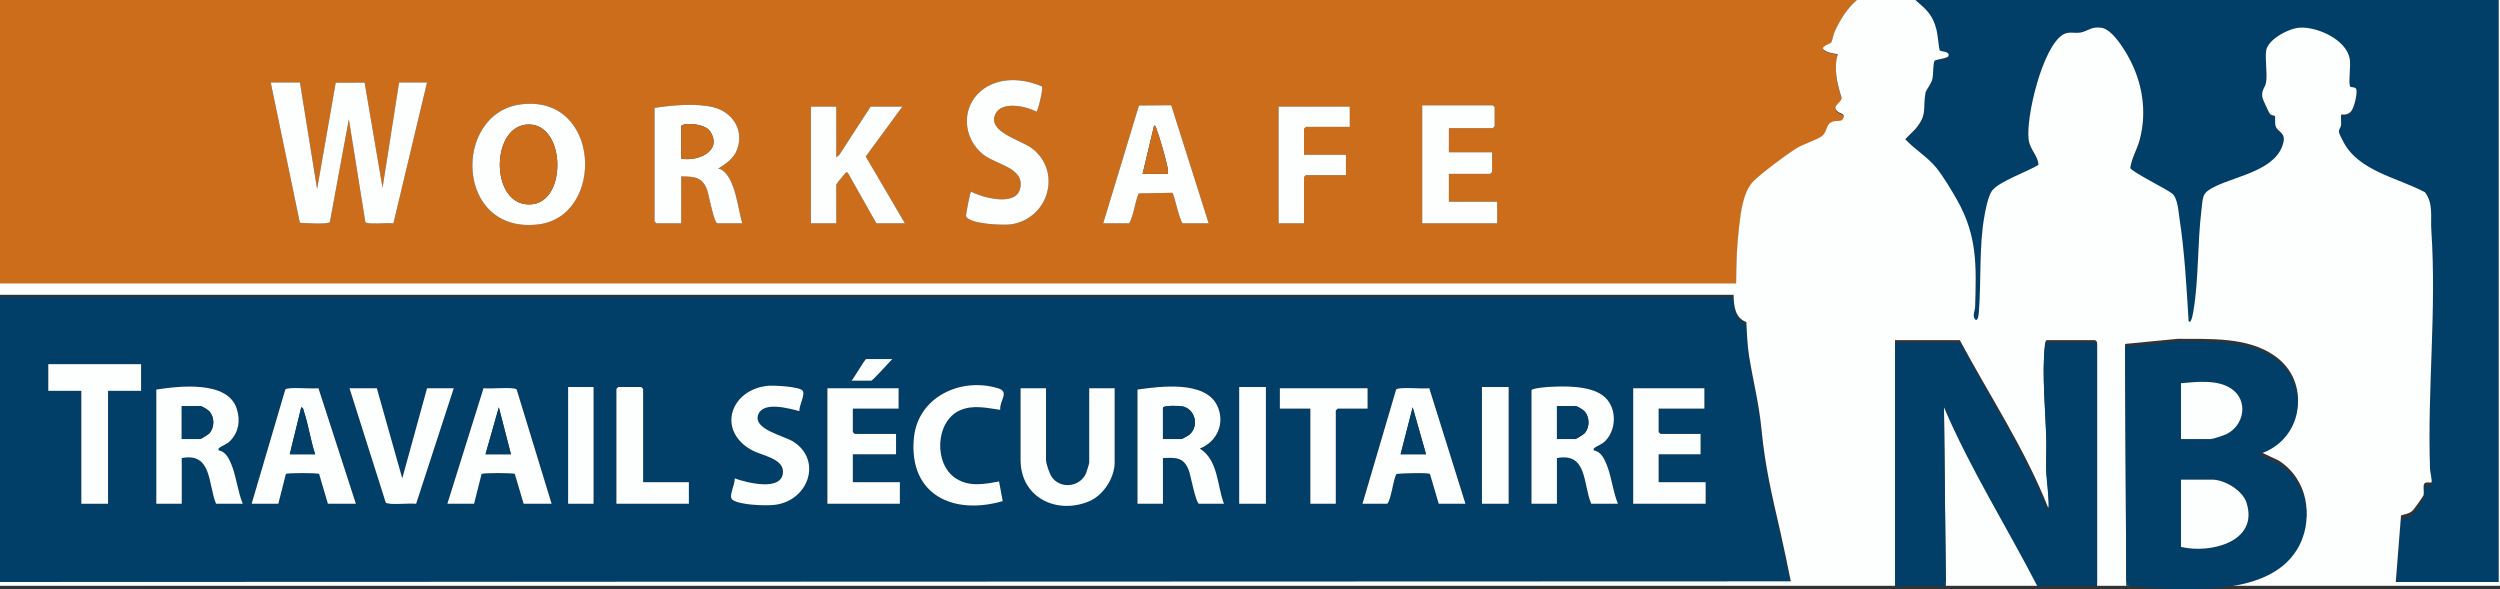 <?xml version="1.0" encoding="UTF-8"?><svg id="b" xmlns="http://www.w3.org/2000/svg" width="650" height="153.209" viewBox="0 0 650 153.209"><rect x="0" y="0" width="650" height="153.209" fill="#333333" stroke="none"/><defs><style>.d{fill:#cc6d1c;}.e{fill:#fdfefe;}.f{fill:#013f69;}</style></defs><g id="c"><path class="f" d="M649.67.001v152.417h-26.767l1.365-17.44c1.22-.392,2.149-.398,3.107-1.353.289-.287,2.663-3.648,2.727-3.875.249-.873-.186-2.53.213-3.085.406-.565,1.715-.189,1.841-.308.299-.285-.322-2.806-.345-3.451-.743-20.961,1.75-41.286.33-62.682-.221-3.328.582-6.986-1.665-9.884-7.145-3.825-17.404-5.561-21.295-13.381-.31-.623-1.055-1.937-1.069-2.54-.013-.562.491-1.019.564-1.608.071-.575-.085-2.69.017-2.785.14-.131,1.607.345,2.597-.872.82-1.008,1.544-4.289,1.397-5.568-.12-1.041-1.555-.495-1.701-1.022-.425-1.54.285-5.119-.059-7.141-.858-5.038-8.369-8.434-12.985-8.174-2.849.161-8.395,3.094-8.753,6.108-.3,2.526.382,5.772-.013,8.235-.235,1.467-1.273,1.853-.952,3.957.065.425,1.689,3.93,1.942,4.244.409.508,1.166.416,1.3.603.184.256-.053,1.834.191,2.616.497,1.596,2.647,1.625,2.03,4.289-1.663,7.186-11.856,8.676-17.602,11.469-3.656,1.777-3.258,2.49-3.738,6.495-1.012,8.439-.67,17.806-2.032,26.014-.048.29-.54,3.776-1.275,2.85-.545-8.951-1.024-17.97-2.362-26.841-.293-1.94-.454-5.425-1.957-6.623-1.544-1.231-10.523-5.672-10.848-6.678.327-2.538,1.768-4.84,2.442-7.366,1.999-7.498.677-15.318-3.081-21.994-1.263-2.243-4.143-6.936-6.852-7.345-2.605-.393-3.468.842-5.339,1.225-1.638.335-3.159-.384-4.703.583-5.312,3.328-9.591,21.461-8.902,27.332.341,2.902,2.387,4.099,2.567,6.758-2.742,1.733-10.492,4.427-12.132,6.857-.975,1.444-1.627,4.846-1.94,6.641-1.404,8.037-.786,16.802-1.422,24.973-.03.385-.121,2.282-.818,2.145-1.067-.925-.189-2.292-.157-3.447.298-10.613.644-18.472-4.706-27.99-1.439-2.56-3.598-6.207-5.414-8.451-2.307-2.849-5.596-4.772-8.061-7.46l2.627-2.639c3.253-3.864,1.871-5.312,2.658-9.553.138-.744,1.525-2.247,1.829-3.783.204-1.033.095-3.951.546-4.565.266-.362,3.378-.591,3.578-1.226.426-1.354-1.988-1.061-2.278-1.527-.142-.227-.564-4.317-.808-5.296-.988-3.965-2.526-5.251-5.514-7.856C548.546.007,599.116-.003,649.67.001Z"/><path class="d" d="M482.791.001c-2.594,2.253-4.342,5.147-5.777,8.254-.316.685-.665,2.578-.914,2.881-.264.32-1.924.726-2.225,1.567.933,1.13,2.6,1.238,3.96,1.488-1.153,3.523-.158,7.871.969,11.378.015,1.56-2.984,2.206-.806,3.809.514.379,2.086.433,1.013,1.987-.376.544-2.11.058-3.152.81-1.11.801-.895,2.465-2.149,3.463-1.276,1.016-4.901,2.065-6.885,3.354-2.72,1.767-8.55,6.151-10.808,8.344-2.924,2.839-3.462,8.653-3.919,12.583-.55,4.732-.696,9.556-.699,14.313l-451.4-.002V.001h482.791ZM270.916,22.487c-4.972-2.208-11.404-2.552-15.81,1.099-5.321,4.409-4.771,12.414.556,16.608,3.4,2.677,11.001,3.456,9.534,8.973-1.212,4.558-9.755,2.218-12.725.65-.264.192-1.394,6.05-1.293,6.376.649,2.092,9.89,2.474,11.938,2.109,9.661-1.717,12.912-13.677,5.321-19.646-2.879-2.264-11.927-4.336-9.614-9.053,1.666-3.396,7.973-2.005,10.652-.571.384-.077,1.813-5.947,1.441-6.546ZM77.987,21.445h-7.6l7.581,36.474c1.205.117,7.348.469,7.798-.17l4.943-26.74,4.282,26.739c.52.738,6.041.087,7.296.338l8.745-36.641h-7.27l-4.299,27.381-4.657-27.345-7.52.009-4.837,27.671-4.461-27.716ZM135.405,27.138c-17.747,2.28-17.158,33.759,4.506,31.221,17.481-2.048,16.422-33.91-4.506-31.221ZM170.183,28.043v29.527c0,.035.461.495.496.495h6.444v-12.207c3.466.083,5.497.086,6.766,3.638.394,1.103,1.749,8.569,2.652,8.569h6.444c-1.119-3.842-1.767-11.416-5.168-13.812-.307-.216-.734-.351-1.11-.378,2.107-1.415,4.051-2.535,4.976-5.089,1.817-5.016-1.26-9.706-6.288-10.918-4.557-1.098-10.597-.51-15.211.176ZM286.833,58.065h6.774c1.259-2.357,1.402-5.272,2.459-7.773l8.741-.166c.432.119,1.806,7.143,2.68,7.938h6.774l-9.735-30.704-8.396.065-9.296,30.639ZM376.716,33.322h11.401c.035,0,.496-.46.496-.495v-4.949c0-.035-.461-.495-.496-.495h-18.34v30.681h19.497v-5.608h-12.557v-7.258h10.74c.035,0,.496-.46.496-.495v-5.114h-11.235v-6.268ZM217.438,27.713h-6.609v30.351h6.609v-10.062c0-.185,2.001-2.623,2.286-2.922.262-.275.221-.306.683-.211l7.44,13.195h7.435l-10.191-17.38,9.53-12.972h-8.261l-8.119,12.513-.803.683v-13.196ZM350.941,27.713h-18.505v30.351h6.609v-12.042c0-.035.461-.495.496-.495h10.409v-5.279h-10.905v-6.763c0-.035.461-.495.496-.495h11.401v-5.279Z"/><path class="e" d="M77.987,21.445l4.461,27.716,4.837-27.671,7.52-.009,4.657,27.345,4.299-27.381h7.27l-8.745,36.641c-1.254-.251-6.776.4-7.296-.338l-4.282-26.739-4.943,26.74c-.45.64-6.593.287-7.798.17l-7.581-36.474h7.6Z"/><path class="e" d="M135.405,27.138c20.928-2.689,21.987,29.173,4.506,31.221-21.664,2.538-22.253-28.941-4.506-31.221ZM136.735,32.409c-9.399,1.024-9.174,21.725,1.56,20.708,9.425-.893,8.691-21.824-1.56-20.708Z"/><path class="e" d="M170.183,28.043c4.615-.686,10.655-1.274,15.211-.176,5.028,1.212,8.106,5.902,6.288,10.918-.926,2.555-2.869,3.675-4.976,5.089.376.027.803.162,1.11.378,3.401,2.396,4.049,9.97,5.168,13.812h-6.444c-.903,0-2.258-7.465-2.652-8.569-1.269-3.551-3.299-3.555-6.766-3.638v12.207h-6.444c-.035,0-.496-.46-.496-.495v-29.527ZM177.123,41.24c4.221.823,10.827-1.929,7.545-7.037-1.493-2.324-7.545-2.292-7.545-1.375v8.413Z"/><path class="e" d="M270.916,22.487c.372.598-1.057,6.468-1.441,6.546-2.68-1.434-8.986-2.825-10.652.571-2.313,4.716,6.735,6.789,9.614,9.053,7.591,5.969,4.34,17.929-5.321,19.646-2.048.364-11.29-.017-11.938-2.109-.101-.326,1.028-6.184,1.293-6.376,2.971,1.567,11.513,3.908,12.725-.65,1.467-5.517-6.133-6.296-9.534-8.973-5.327-4.194-5.877-12.199-.556-16.608,4.406-3.651,10.839-3.307,15.81-1.099Z"/><path class="e" d="M217.438,27.713v13.196l.803-.683,8.119-12.513h8.261l-9.53,12.972,10.191,17.38h-7.435l-7.44-13.195c-.462-.095-.421-.064-.683.211-.285.299-2.286,2.737-2.286,2.922v10.062h-6.609v-30.351h6.609Z"/><path class="e" d="M376.716,33.322v6.268h11.235v5.114c0,.035-.461.495-.496.495h-10.74v7.258h12.557v5.608h-19.497v-30.681h18.34c.035,0,.496.46.496.495v4.949c0,.035-.461.495-.496.495h-11.401Z"/><path class="e" d="M350.941,27.713v5.279h-11.401c-.035,0-.496.46-.496.495v6.763h10.905v5.279h-10.409c-.035,0-.496.46-.496.495v12.042h-6.609v-30.351h18.505Z"/><path class="d" d="M136.735,32.409c10.251-1.117,10.985,19.814,1.56,20.708-10.734,1.017-10.959-19.684-1.56-20.708Z"/><path class="d" d="M177.123,41.24v-8.413c0-.917,6.051-.949,7.545,1.375,3.283,5.108-3.324,7.86-7.545,7.037Z"/><path class="e" d="M286.833,58.065l9.296-30.639,8.396-.065,9.735,30.704h-6.774c-.874-.796-2.248-7.82-2.68-7.938l-8.741.166c-1.057,2.501-1.2,5.416-2.459,7.773h-6.774ZM303.686,45.198c.033-.472.002-.935-.08-1.404-.398-2.264-2.089-8.086-2.912-10.29-.131-.351-.137-.792-.64-.842l-2.978,12.536h6.609Z"/><path class="d" d="M303.686,45.198h-6.609l2.978-12.536c.502.05.509.491.64.842.822,2.205,2.513,8.026,2.912,10.29.082.469.114.931.08,1.404Z"/><path class="f" d="M0,77.199l450.739-.002c.044,2.823.306,6.043,3.318,7.148.136,2.968.263,6.17.737,9.093,1.138,7.014,2.486,11.779,3.216,19.223.952,9.693,2.667,16.889,4.793,26.227,1.01,4.437,1.906,8.9,2.809,13.361l-465.612.169v-75.219ZM231.978,93.365h-6.774c-.339,0-3.174,4.954-3.8,5.608h5.122c.391,0,4.76-4.93,5.452-5.608ZM36.68,94.684H12.557v6.928h8.592v29.362h6.94v-29.362h8.592v-6.928ZM207.853,106.893c-.193-1.335,1.559-4.241.845-5.295-.743-1.097-7.502-1.429-8.935-1.3-9.913.894-13.496,11.724-4.244,16.763,2.403,1.309,8.014,2.125,8.051,5.493.06,5.441-9.591,2.91-12.567,1.82.241,1.327-1.607,4.563-.673,5.453,1.6,1.524,8.847,1.697,11.044,1.441,8.826-1.029,12.467-11.553,4.938-16.407-2.518-1.623-10.822-3.232-9.113-7.225,1.424-3.325,8.04-1.415,10.652-.744ZM260.059,106.555c-.245-2.33,2.495-4.66-.508-5.583-9.758-3.002-20.984,2.245-21.951,13.018-1.318,14.682,10.259,20.029,23.103,16.298l-.956-5.111c-3.825.708-7.635,1.465-11.146-.736-5.873-3.682-5.464-14.808.891-17.713,3.436-1.571,7.017-.66,10.567-.172ZM40.646,101.283v29.692h6.609v-11.877c7.92-1.538,6.828,6.866,8.922,11.877h6.94c-1.317-3.186-1.639-6.954-2.914-10.122-.615-1.527-1.527-3.501-3.363-3.739-.056-.405-.116-.425.205-.677.867-.679,1.916-.837,2.94-1.95,2.14-2.329,2.513-5.232,1.579-8.188-2.346-7.427-14.937-5.923-20.917-5.015ZM154.321,100.623h-6.609v30.351h6.609v-30.351ZM167.209,125.366v-24.248c0-.035-.461-.495-.496-.495h-5.948c-.035,0-.496.46-.496.495v29.857h18.836v-5.608h-11.896ZM295.755,101.283v29.692h6.609v-11.877c3.499-.16,5.442-.238,6.767,3.307.429,1.148,1.798,8.57,2.651,8.57h6.444c-1.826-4.84-1.45-11.301-6.277-14.353,4.513-1.773,6.649-6.63,4.535-11.126-3.105-6.605-14.858-5.041-20.729-4.213ZM329.131,100.623h-6.94v30.351h6.94v-30.351ZM392.247,100.623h-6.94v30.351h6.94v-30.351ZM398.195,101.448v29.527h6.609v-11.877c7.978-1.527,6.765,6.867,8.922,11.877h6.94c-1.317-3.186-1.639-6.954-2.914-10.122-.615-1.527-1.527-3.501-3.363-3.739-.056-.405-.116-.425.205-.677.867-.679,1.916-.837,2.94-1.95,2.972-3.233,2.783-9.051-.854-11.698-3.536-2.573-10.105-2.436-14.35-2.162-.794.051-3.99.359-4.134.822ZM65.43,130.974h6.94l1.963-7.772c.358-.251,8.4-.306,8.648.05l2.276,7.722h7.27l-9.735-30.044c-1.391.272-8.042-.424-8.613.344l-8.749,29.7ZM97.979,100.953h-7.105l9.413,29.697c.65.782,6.522.074,7.9.345l9.785-30.042h-6.94l-6.444,23.427-6.609-23.427ZM143.416,130.974l-9.082-29.697c-.662-.791-7.16-.063-8.61-.346l-9.405,30.043h6.94l1.945-7.726c.242-.36,8.249-.301,8.643-.04l2.3,7.766h7.27ZM233.63,100.953h-18.505v30.022h18.836v-5.608h-12.227v-7.258h11.235v-5.279h-10.74c-.035,0-.496-.46-.496-.495v-6.103h11.896v-5.279ZM271.962,100.953h-6.609v18.64c0,9.683,9.25,14.264,17.738,10.781,3.727-1.529,6.715-6.1,6.715-10.121v-19.3h-6.609v19.3c0,.276-.648,2.39-.826,2.804-1.551,3.604-6.663,4.185-8.9.968-.596-.856-1.509-3.475-1.509-4.432v-18.64ZM355.567,100.953h-22.801v5.279h7.931v24.743h6.609v-24.248c0-.035.461-.495.496-.495h7.766v-5.279ZM354.245,130.974h6.444c1.05-1.027,1.687-7.251,2.465-7.766,1.181-.153,8.338-.385,8.642.045l2.276,7.721h6.94l-9.405-30.043c-1.45.283-7.947-.444-8.61.346l-8.752,29.697ZM443.137,100.953h-18.505v30.022h18.836v-5.608h-12.227v-7.258h10.905v-5.279h-10.409c-.035,0-.496-.46-.496-.495v-6.103h11.896v-5.279Z"/><path class="e" d="M40.646,101.283c5.981-.908,18.571-2.413,20.917,5.015.934,2.956.561,5.86-1.579,8.188-1.024,1.114-2.074,1.272-2.94,1.95-.321.252-.261.272-.205.677,1.836.239,2.749,2.213,3.363,3.739,1.275,3.168,1.598,6.936,2.914,10.122h-6.94c-2.094-5.01-1.002-13.414-8.922-11.877v11.877h-6.609v-29.692ZM47.255,114.149h4.792c.196,0,2.148-1.194,2.434-1.529,1.289-1.513,1.317-4.004.052-5.57-.388-.481-2.004-1.478-2.485-1.478h-4.792v8.578Z"/><path class="e" d="M271.962,100.953v18.64c0,.957.913,3.576,1.509,4.432,2.237,3.217,7.349,2.636,8.9-.968.178-.415.826-2.528.826-2.804v-19.3h6.609v19.3c0,4.021-2.988,8.592-6.715,10.121-8.488,3.483-17.738-1.098-17.738-10.781v-18.64h6.609Z"/><path class="e" d="M233.63,100.953v5.279h-11.896v6.103c0,.035.461.495.496.495h10.74v5.279h-11.235v7.258h12.227v5.608h-18.836v-30.022h18.505Z"/><path class="e" d="M443.137,100.953v5.279h-11.896v6.103c0,.035.461.495.496.495h10.409v5.279h-10.905v7.258h12.227v5.608h-18.836v-30.022h18.505Z"/><path class="e" d="M97.979,100.953l6.609,23.427,6.444-23.427h6.94l-9.785,30.042c-1.377-.272-7.249.436-7.9-.345l-9.413-29.697h7.105Z"/><polygon class="e" points="36.68 94.684 36.68 101.613 28.088 101.613 28.088 130.974 21.149 130.974 21.149 101.613 12.557 101.613 12.557 94.684 36.68 94.684"/><path class="e" d="M207.853,106.893c-2.613-.672-9.229-2.581-10.652.744-1.71,3.993,6.595,5.602,9.113,7.225,7.529,4.854,3.888,15.378-4.938,16.407-2.197.256-9.444.083-11.044-1.441-.934-.89.914-4.126.673-5.453,2.976,1.09,12.627,3.621,12.567-1.82-.037-3.368-5.647-4.184-8.051-5.493-9.251-5.039-5.669-15.869,4.244-16.763,1.433-.129,8.192.203,8.935,1.3.714,1.054-1.038,3.96-.845,5.295Z"/><path class="e" d="M260.059,106.555c-3.55-.488-7.131-1.399-10.567.172-6.356,2.905-6.764,14.031-.891,17.713,3.511,2.201,7.32,1.444,11.146.736l.956,5.111c-12.844,3.731-24.421-1.616-23.103-16.298.967-10.773,12.193-16.019,21.951-13.018,3.003.924.263,3.253.508,5.583Z"/><path class="e" d="M355.567,100.953v5.279h-7.766c-.035,0-.496.46-.496.495v24.248h-6.609v-24.743h-7.931v-5.279h22.801Z"/><path class="e" d="M167.209,125.366h11.896v5.608h-18.836v-29.857c0-.035.461-.495.496-.495h5.948c.035,0,.496.46.496.495v24.248Z"/><rect class="e" x="322.191" y="100.623" width="6.94" height="30.351"/><rect class="e" x="385.308" y="100.623" width="6.94" height="30.351"/><rect class="e" x="147.712" y="100.623" width="6.609" height="30.351"/><path class="e" d="M231.978,93.365c-.693.679-5.061,5.608-5.452,5.608h-5.122c.626-.654,3.461-5.608,3.8-5.608h6.774Z"/><path class="e" d="M295.755,101.283c5.871-.828,17.625-2.392,20.729,4.213,2.113,4.496-.023,9.354-4.535,11.126,4.827,3.052,4.451,9.513,6.277,14.353h-6.444c-.853,0-2.222-7.422-2.651-8.57-1.325-3.544-3.267-3.467-6.767-3.307v11.877h-6.609v-29.692ZM302.364,114.149h4.792c.236,0,1.844-.922,2.129-1.173,2.539-2.232,1.465-6.651-1.875-7.329-.761-.154-5.046-.312-5.046.419v8.083Z"/><path class="f" d="M302.364,114.149v-8.083c0-.731,4.285-.574,5.046-.419,3.34.678,4.414,5.097,1.875,7.329-.286.251-1.894,1.173-2.129,1.173h-4.792Z"/><path class="e" d="M398.195,101.448c.144-.463,3.34-.77,4.134-.822,4.246-.273,10.815-.411,14.35,2.162,3.637,2.647,3.826,8.464.854,11.698-1.024,1.114-2.074,1.272-2.94,1.95-.321.252-.261.272-.205.677,1.836.239,2.749,2.213,3.363,3.739,1.275,3.168,1.598,6.936,2.914,10.122h-6.94c-2.157-5.01-.944-13.403-8.922-11.877v11.877h-6.609v-29.527ZM404.804,114.149h4.792c.196,0,2.148-1.194,2.434-1.529,1.289-1.513,1.317-4.004.052-5.57-.388-.481-2.004-1.478-2.485-1.478h-4.792v8.578Z"/><path class="f" d="M404.804,114.149v-8.578h4.792c.481,0,2.097.997,2.485,1.478,1.265,1.567,1.238,4.057-.052,5.57-.285.335-2.237,1.529-2.434,1.529h-4.792Z"/><path class="f" d="M47.255,114.149v-8.578h4.792c.481,0,2.097.997,2.485,1.478,1.265,1.567,1.238,4.057-.052,5.57-.285.335-2.237,1.529-2.434,1.529h-4.792Z"/><path class="e" d="M143.416,130.974h-7.27l-2.3-7.766c-.394-.261-8.401-.32-8.643.04l-1.945,7.726h-6.94l9.405-30.043c1.45.283,7.947-.444,8.61.346l9.082,29.697ZM126.233,118.108h6.609l-3.143-12.209-3.466,12.209Z"/><polygon class="f" points="126.233 118.108 129.699 105.899 132.842 118.108 126.233 118.108"/><path class="e" d="M65.43,130.974l8.749-29.7c.571-.768,7.222-.073,8.613-.344l9.735,30.044h-7.27l-2.276-7.722c-.248-.356-8.29-.301-8.648-.05l-1.963,7.772h-6.94ZM81.952,118.108c-1.231-3.587-1.719-7.52-2.93-11.096-.147-.433-.095-1.007-.702-1.11l-2.978,12.206h6.609Z"/><path class="f" d="M81.952,118.108h-6.609l2.978-12.206c.606.103.555.677.702,1.11,1.211,3.576,1.698,7.509,2.93,11.096Z"/><path class="e" d="M354.245,130.974l8.752-29.697c.662-.791,7.16-.063,8.61-.346l9.405,30.043h-6.94l-2.276-7.721c-.304-.43-7.461-.198-8.642-.045-.778.515-1.415,6.74-2.465,7.766h-6.444ZM370.768,118.108l-3.47-12.21-3.139,12.21h6.609Z"/><polygon class="f" points="370.768 118.108 364.159 118.108 367.298 105.898 370.768 118.108"/><path class="e" d="M497.992.001c2.988,2.586,4.526,3.863,5.514,7.799.244.972.666,5.032.808,5.258.291.462,2.704.171,2.278,1.516-.2.631-3.312.858-3.578,1.217-.45.609-.342,3.506-.546,4.532-.303,1.524-1.69,3.016-1.829,3.755-.788,4.21.595,5.648-2.658,9.484l-2.627,2.62c2.466,2.669,5.755,4.578,8.061,7.406,1.816,2.227,3.975,5.848,5.414,8.39,5.35,9.45,5.004,17.251,4.706,27.788-.032,1.147-.911,2.503.157,3.422.697.136.788-1.747.818-2.13.636-8.111.018-16.813,1.422-24.792.313-1.782.965-5.159,1.94-6.593,1.64-2.413,9.39-5.087,12.132-6.808-.181-2.64-2.227-3.828-2.567-6.71-.689-5.829,3.589-23.831,8.902-27.135,1.544-.96,3.065-.246,4.703-.579,1.871-.38,2.734-1.606,5.339-1.216,2.709.406,5.589,5.065,6.852,7.292,3.759,6.628,5.08,14.391,3.081,21.835-.673,2.508-2.114,4.793-2.442,7.313.325.999,9.304,5.408,10.848,6.63,1.504,1.19,1.665,4.649,1.957,6.576,1.338,8.808,1.817,17.761,2.362,26.648.735.919,1.227-2.542,1.275-2.83,1.362-8.149,1.02-17.448,2.032-25.826.48-3.976.083-4.684,3.738-6.448,5.746-2.773,15.938-4.252,17.602-11.386.617-2.645-1.533-2.674-2.03-4.258-.244-.776-.007-2.343-.191-2.597-.134-.186-.891-.094-1.3-.599-.253-.312-1.877-3.792-1.942-4.213-.321-2.089.718-2.473.952-3.928.394-2.446-.287-5.668.013-8.176.358-2.992,5.904-5.904,8.753-6.064,4.616-.259,12.127,3.113,12.985,8.115.344,2.006-.366,5.56.059,7.089.146.523,1.581-.018,1.701,1.015.148,1.27-.577,4.527-1.397,5.528-.99,1.208-2.457.735-2.597.866-.102.095.054,2.194-.017,2.765-.073.585-.577,1.039-.564,1.597.014.599.759,1.904,1.069,2.522,3.891,7.763,14.15,9.487,21.295,13.284,2.247,2.878,1.444,6.509,1.665,9.813,1.419,21.241-1.074,41.42-.33,62.23.023.64.644,3.143.345,3.426-.125.118-1.434-.255-1.841.306-.4.552.035,2.196-.213,3.063-.065.226-2.439,3.562-2.727,3.847-.959.948-1.887.954-3.107,1.343l-1.365,17.314h26.767V.001h.33v152.299H0v-.983l465.612-.168c-.904-4.429-1.799-8.86-2.809-13.265-2.126-9.27-3.841-16.414-4.793-26.037-.731-7.389-2.078-12.121-3.216-19.084-.474-2.902-.602-6.08-.737-9.027-3.012-1.098-3.274-4.294-3.318-7.097l-450.739.002v-2.948l451.4.002c.002-4.723.149-9.512.699-14.21.457-3.902.995-9.673,3.919-12.492,2.258-2.177,8.089-6.529,10.808-8.284,1.983-1.279,5.609-2.321,6.885-3.33,1.254-.991,1.039-2.643,2.149-3.438,1.042-.747,2.776-.265,3.152-.805,1.074-1.542-.498-1.596-1.013-1.972-2.178-1.592.821-2.233.806-3.782-1.127-3.481-2.122-7.798-.969-11.296-1.36-.248-3.027-.355-3.96-1.477.301-.834,1.961-1.237,2.225-1.555.25-.3.598-2.18.914-2.86,1.435-3.084,3.183-5.958,5.777-8.194h15.201ZM587.216,117.259c11.427-3.367,14.015-17.991,4.071-24.838-7.095-4.885-16.81-4.248-25.07-4.329l-13.697,1.327.305,61.757c8.162.815,17.095,1.382,25.261.429,7.22-.842,15.022-3.18,19.051-9.613,4.688-7.487,2.879-17.39-4.662-22.254l-5.258-2.479ZM509.558,88.433h-16.853v62.885h13.218l-.496-46.184c6.883,15.998,16.289,30.777,24.288,46.184h15.531v-62.393c0-.035-.461-.491-.496-.491h-12.557c-.362,0-.473.8-.513,1.13-.828,6.989.168,17.037.361,24.24.076,2.835-.129,5.692-.01,8.526.032.758,1.036,9.653.492,9.669-6.066-15.326-15.225-29.084-22.966-43.564Z"/><path class="f" d="M509.558,89.076c7.741,14.586,16.9,28.443,22.966,43.881.544-.015-.46-8.975-.492-9.739-.119-2.854.086-5.732.01-8.588-.193-7.255-1.188-17.377-.361-24.416.039-.332.151-1.138.513-1.138h12.557c.035,0,.496.46.496.495v62.847h-15.531c-8-15.52-17.405-30.406-24.288-46.52l.496,46.52h-13.218v-63.342h16.853Z"/><path class="f" d="M587.216,118.112l5.258,2.498c7.541,4.9,9.351,14.875,4.662,22.416-4.028,6.479-11.83,8.834-19.051,9.683-8.166.96-17.099.389-25.261-.432l-.305-62.206,13.697-1.336c8.26.081,17.975-.561,25.07,4.36,9.944,6.897,7.356,21.627-4.071,25.019ZM567.056,114.149h7.766c.518,0,3.404-.958,4.025-1.261,4.647-2.265,5.809-8.653,1.407-11.75-3.596-2.53-9.047-1.865-13.197-1.506v14.516ZM567.056,142.191c7.55,1.827,20.362-1.282,17.015-11.544-1.037-3.18-5.707-5.942-8.919-5.942h-8.096v17.485Z"/><path class="e" d="M567.056,142.191v-17.485h8.096c3.212,0,7.882,2.762,8.919,5.942,3.347,10.262-9.465,13.37-17.015,11.544Z"/><path class="e" d="M567.056,114.149v-14.516c4.15-.359,9.601-1.024,13.197,1.506,4.403,3.097,3.24,9.485-1.407,11.75-.621.303-3.507,1.261-4.025,1.261h-7.766Z"/></g></svg>